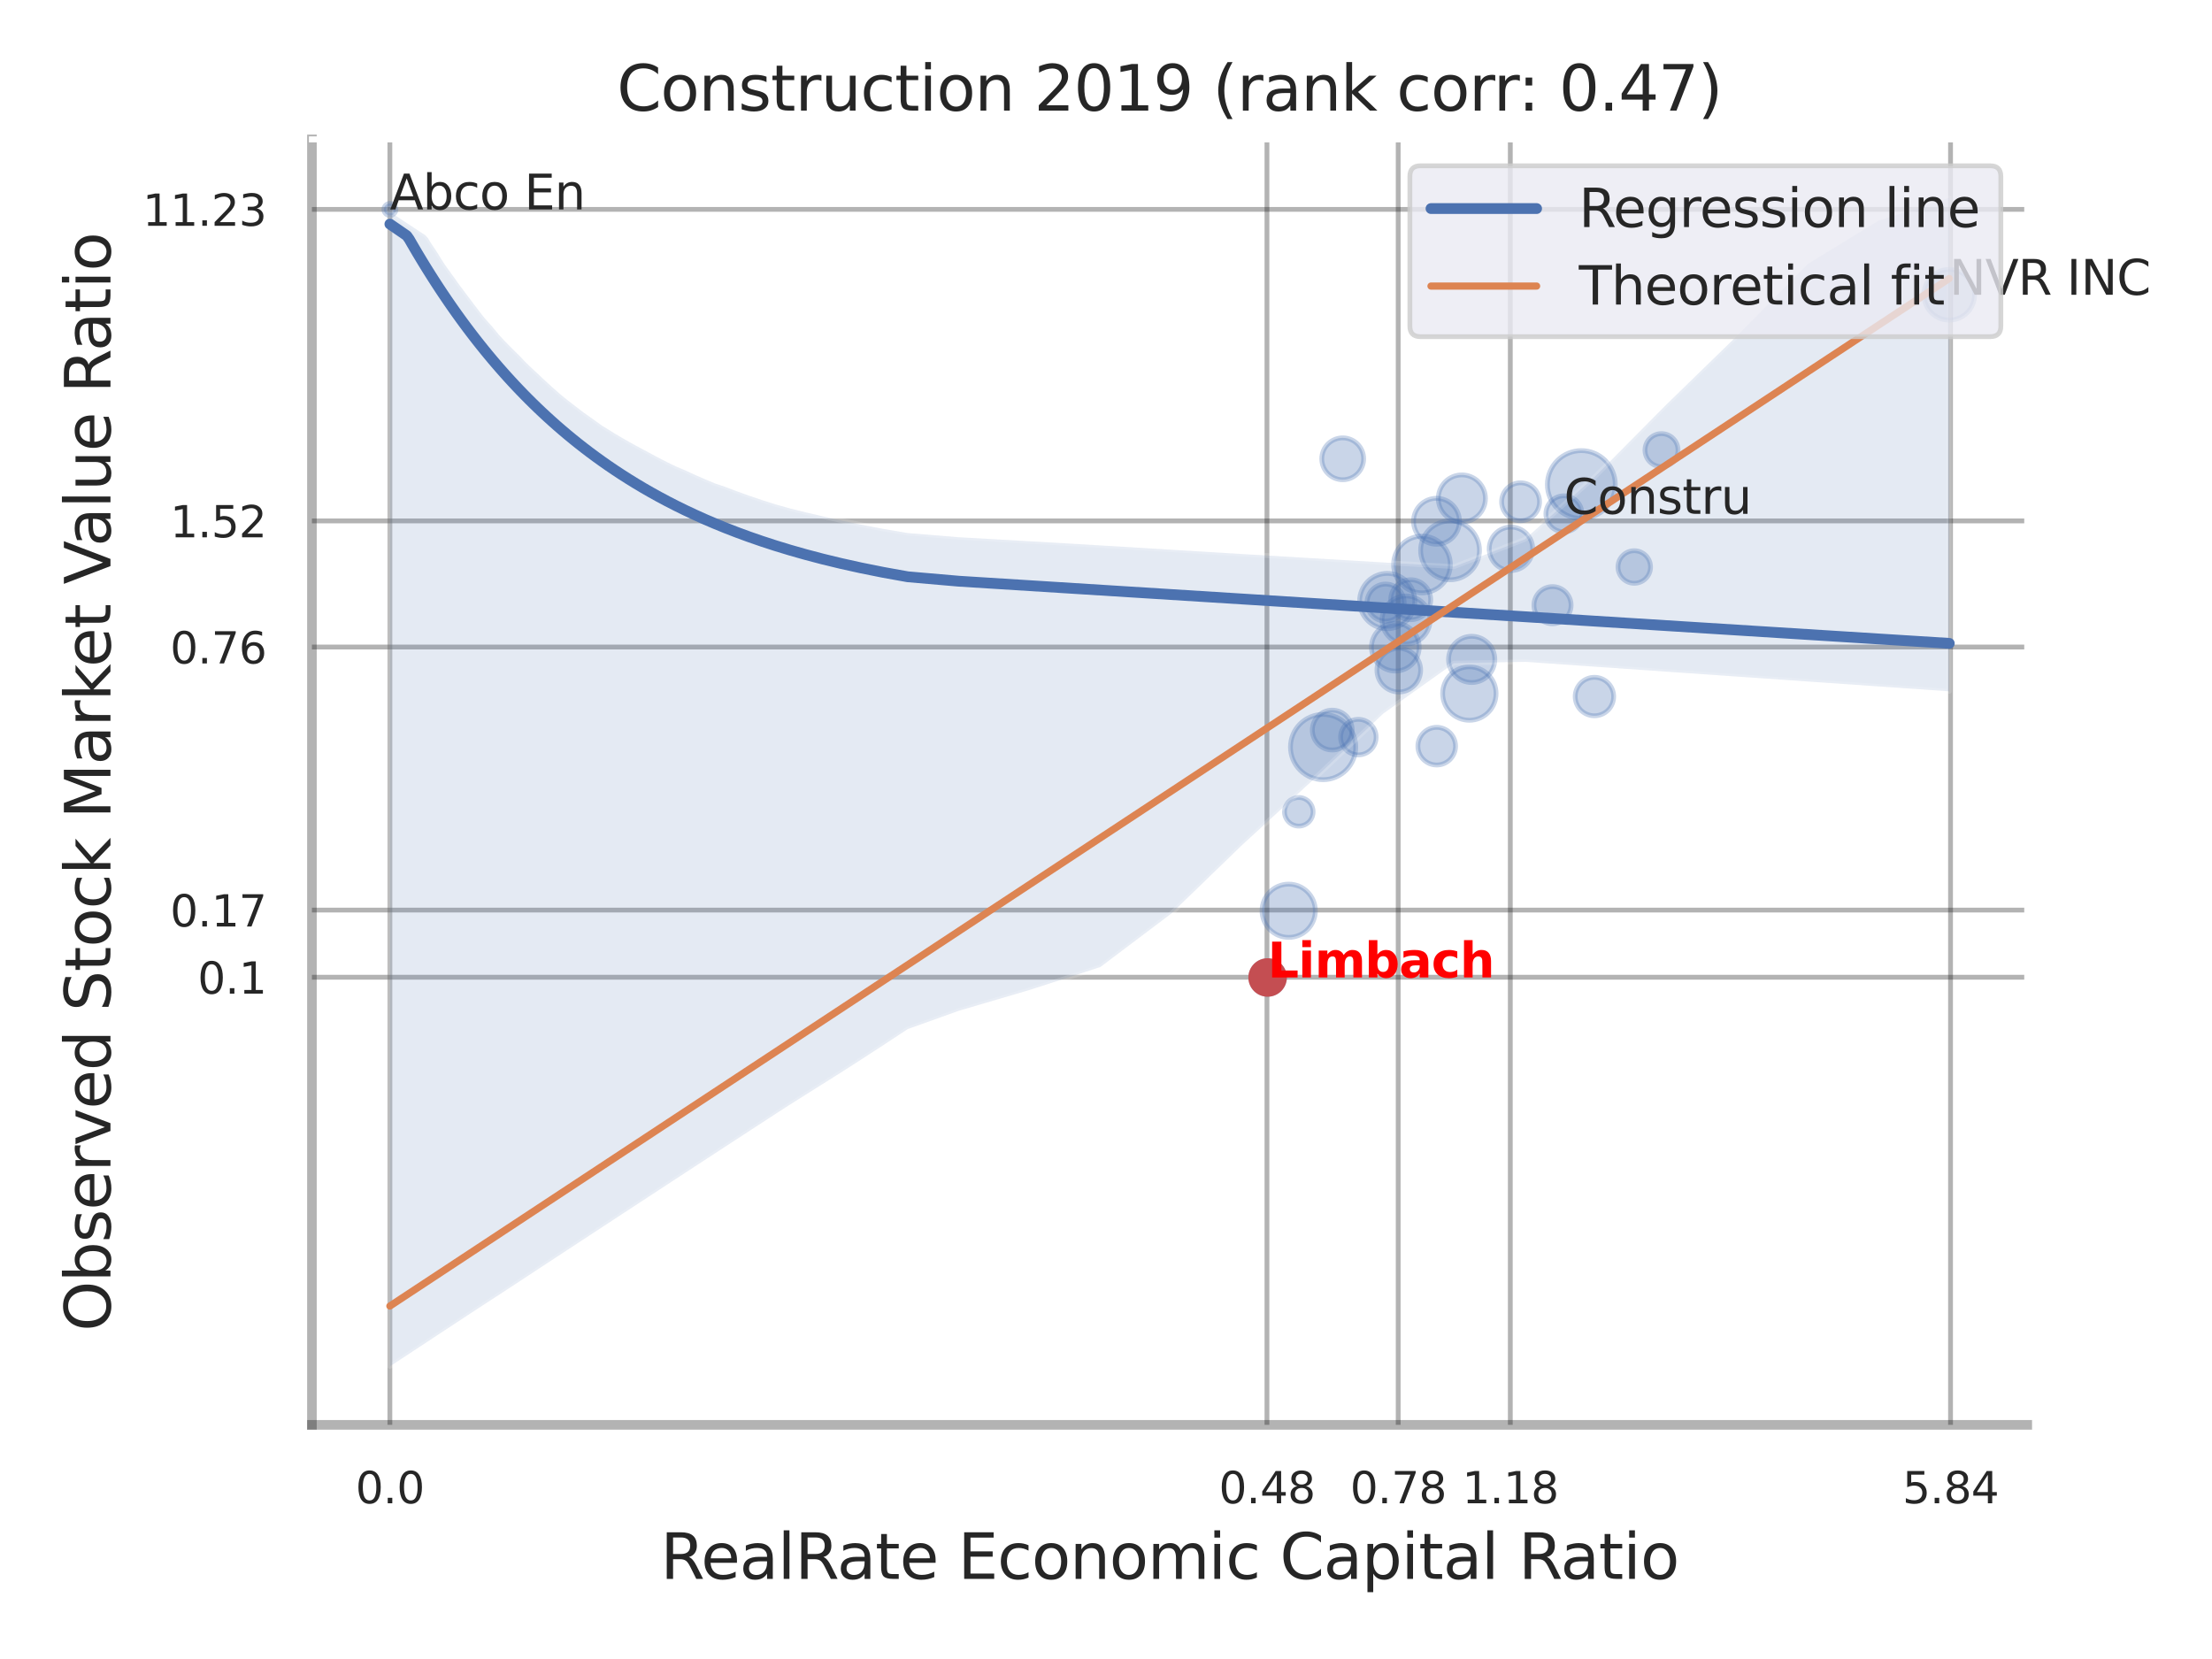 <?xml version="1.0" encoding="utf-8" standalone="no"?>
<!DOCTYPE svg PUBLIC "-//W3C//DTD SVG 1.1//EN"
  "http://www.w3.org/Graphics/SVG/1.1/DTD/svg11.dtd">
<svg xmlns:xlink="http://www.w3.org/1999/xlink" width="460.8pt" height="345.6pt" viewBox="0 0 460.8 345.6" xmlns="http://www.w3.org/2000/svg" version="1.1">
 <defs>
  <style type="text/css">*{stroke-linejoin: round; stroke-linecap: butt}</style>
 </defs>
 <g id="figure_1">
  <g id="patch_1">
   <path d="M 0 345.6 
L 460.8 345.6 
L 460.8 0 
L 0 0 
z
" style="fill: #ffffff"/>
  </g>
  <g id="axes_1">
   <g id="patch_2">
    <path d="M 64.98 296.82 
L 422.313 296.82 
L 422.313 29.04 
L 64.98 29.04 
z
" style="fill: #ffffff"/>
   </g>
   <g id="matplotlib.axis_1">
    <g id="xtick_1">
     <g id="line2d_1">
      <path d="M 81.217 296.82 
L 81.217 29.04 
" clip-path="url(#p495a02636b)" style="fill: none; stroke: #000000; stroke-opacity: 0.3; stroke-linecap: round"/>
     </g>
     <g id="text_1">
      <!-- 0.0 -->
      <g style="fill: #262626" transform="translate(74.06 313.159) scale(0.09 -0.09)">
       <defs>
        <path id="DejaVuSans-30" d="M 2034 4250 
Q 1547 4250 1301 3770 
Q 1056 3291 1056 2328 
Q 1056 1369 1301 889 
Q 1547 409 2034 409 
Q 2525 409 2770 889 
Q 3016 1369 3016 2328 
Q 3016 3291 2770 3770 
Q 2525 4250 2034 4250 
z
M 2034 4750 
Q 2819 4750 3233 4129 
Q 3647 3509 3647 2328 
Q 3647 1150 3233 529 
Q 2819 -91 2034 -91 
Q 1250 -91 836 529 
Q 422 1150 422 2328 
Q 422 3509 836 4129 
Q 1250 4750 2034 4750 
z
" transform="scale(0.016)"/>
        <path id="DejaVuSans-2e" d="M 684 794 
L 1344 794 
L 1344 0 
L 684 0 
L 684 794 
z
" transform="scale(0.016)"/>
       </defs>
       <use xlink:href="#DejaVuSans-30"/>
       <use xlink:href="#DejaVuSans-2e" x="63.623"/>
       <use xlink:href="#DejaVuSans-30" x="95.41"/>
      </g>
     </g>
    </g>
    <g id="xtick_2">
     <g id="line2d_2">
      <path d="M 263.928 296.82 
L 263.928 29.04 
" clip-path="url(#p495a02636b)" style="fill: none; stroke: #000000; stroke-opacity: 0.3; stroke-linecap: round"/>
     </g>
     <g id="text_2">
      <!-- 0.48 -->
      <g style="fill: #262626" transform="translate(253.909 313.159) scale(0.09 -0.09)">
       <defs>
        <path id="DejaVuSans-34" d="M 2419 4116 
L 825 1625 
L 2419 1625 
L 2419 4116 
z
M 2253 4666 
L 3047 4666 
L 3047 1625 
L 3713 1625 
L 3713 1100 
L 3047 1100 
L 3047 0 
L 2419 0 
L 2419 1100 
L 313 1100 
L 313 1709 
L 2253 4666 
z
" transform="scale(0.016)"/>
        <path id="DejaVuSans-38" d="M 2034 2216 
Q 1584 2216 1326 1975 
Q 1069 1734 1069 1313 
Q 1069 891 1326 650 
Q 1584 409 2034 409 
Q 2484 409 2743 651 
Q 3003 894 3003 1313 
Q 3003 1734 2745 1975 
Q 2488 2216 2034 2216 
z
M 1403 2484 
Q 997 2584 770 2862 
Q 544 3141 544 3541 
Q 544 4100 942 4425 
Q 1341 4750 2034 4750 
Q 2731 4750 3128 4425 
Q 3525 4100 3525 3541 
Q 3525 3141 3298 2862 
Q 3072 2584 2669 2484 
Q 3125 2378 3379 2068 
Q 3634 1759 3634 1313 
Q 3634 634 3220 271 
Q 2806 -91 2034 -91 
Q 1263 -91 848 271 
Q 434 634 434 1313 
Q 434 1759 690 2068 
Q 947 2378 1403 2484 
z
M 1172 3481 
Q 1172 3119 1398 2916 
Q 1625 2713 2034 2713 
Q 2441 2713 2670 2916 
Q 2900 3119 2900 3481 
Q 2900 3844 2670 4047 
Q 2441 4250 2034 4250 
Q 1625 4250 1398 4047 
Q 1172 3844 1172 3481 
z
" transform="scale(0.016)"/>
       </defs>
       <use xlink:href="#DejaVuSans-30"/>
       <use xlink:href="#DejaVuSans-2e" x="63.623"/>
       <use xlink:href="#DejaVuSans-34" x="95.41"/>
       <use xlink:href="#DejaVuSans-38" x="159.033"/>
      </g>
     </g>
    </g>
    <g id="xtick_3">
     <g id="line2d_3">
      <path d="M 291.27 296.82 
L 291.27 29.04 
" clip-path="url(#p495a02636b)" style="fill: none; stroke: #000000; stroke-opacity: 0.3; stroke-linecap: round"/>
     </g>
     <g id="text_3">
      <!-- 0.78 -->
      <g style="fill: #262626" transform="translate(281.25 313.159) scale(0.09 -0.09)">
       <defs>
        <path id="DejaVuSans-37" d="M 525 4666 
L 3525 4666 
L 3525 4397 
L 1831 0 
L 1172 0 
L 2766 4134 
L 525 4134 
L 525 4666 
z
" transform="scale(0.016)"/>
       </defs>
       <use xlink:href="#DejaVuSans-30"/>
       <use xlink:href="#DejaVuSans-2e" x="63.623"/>
       <use xlink:href="#DejaVuSans-37" x="95.41"/>
       <use xlink:href="#DejaVuSans-38" x="159.033"/>
      </g>
     </g>
    </g>
    <g id="xtick_4">
     <g id="line2d_4">
      <path d="M 314.624 296.82 
L 314.624 29.04 
" clip-path="url(#p495a02636b)" style="fill: none; stroke: #000000; stroke-opacity: 0.3; stroke-linecap: round"/>
     </g>
     <g id="text_4">
      <!-- 1.18 -->
      <g style="fill: #262626" transform="translate(304.605 313.159) scale(0.09 -0.09)">
       <defs>
        <path id="DejaVuSans-31" d="M 794 531 
L 1825 531 
L 1825 4091 
L 703 3866 
L 703 4441 
L 1819 4666 
L 2450 4666 
L 2450 531 
L 3481 531 
L 3481 0 
L 794 0 
L 794 531 
z
" transform="scale(0.016)"/>
       </defs>
       <use xlink:href="#DejaVuSans-31"/>
       <use xlink:href="#DejaVuSans-2e" x="63.623"/>
       <use xlink:href="#DejaVuSans-31" x="95.41"/>
       <use xlink:href="#DejaVuSans-38" x="159.033"/>
      </g>
     </g>
    </g>
    <g id="xtick_5">
     <g id="line2d_5">
      <path d="M 406.332 296.82 
L 406.332 29.04 
" clip-path="url(#p495a02636b)" style="fill: none; stroke: #000000; stroke-opacity: 0.3; stroke-linecap: round"/>
     </g>
     <g id="text_5">
      <!-- 5.84 -->
      <g style="fill: #262626" transform="translate(396.313 313.159) scale(0.09 -0.09)">
       <defs>
        <path id="DejaVuSans-35" d="M 691 4666 
L 3169 4666 
L 3169 4134 
L 1269 4134 
L 1269 2991 
Q 1406 3038 1543 3061 
Q 1681 3084 1819 3084 
Q 2600 3084 3056 2656 
Q 3513 2228 3513 1497 
Q 3513 744 3044 326 
Q 2575 -91 1722 -91 
Q 1428 -91 1123 -41 
Q 819 9 494 109 
L 494 744 
Q 775 591 1075 516 
Q 1375 441 1709 441 
Q 2250 441 2565 725 
Q 2881 1009 2881 1497 
Q 2881 1984 2565 2268 
Q 2250 2553 1709 2553 
Q 1456 2553 1204 2497 
Q 953 2441 691 2322 
L 691 4666 
z
" transform="scale(0.016)"/>
       </defs>
       <use xlink:href="#DejaVuSans-35"/>
       <use xlink:href="#DejaVuSans-2e" x="63.623"/>
       <use xlink:href="#DejaVuSans-38" x="95.41"/>
       <use xlink:href="#DejaVuSans-34" x="159.033"/>
      </g>
     </g>
    </g>
    <g id="xtick_6"/>
    <g id="xtick_7"/>
    <g id="xtick_8"/>
    <g id="xtick_9"/>
    <g id="text_6">
     <!-- RealRate Economic Capital Ratio -->
     <g style="fill: #262626" transform="translate(137.593 328.908) scale(0.13 -0.13)">
      <defs>
       <path id="DejaVuSans-52" d="M 2841 2188 
Q 3044 2119 3236 1894 
Q 3428 1669 3622 1275 
L 4263 0 
L 3584 0 
L 2988 1197 
Q 2756 1666 2539 1819 
Q 2322 1972 1947 1972 
L 1259 1972 
L 1259 0 
L 628 0 
L 628 4666 
L 2053 4666 
Q 2853 4666 3247 4331 
Q 3641 3997 3641 3322 
Q 3641 2881 3436 2590 
Q 3231 2300 2841 2188 
z
M 1259 4147 
L 1259 2491 
L 2053 2491 
Q 2509 2491 2742 2702 
Q 2975 2913 2975 3322 
Q 2975 3731 2742 3939 
Q 2509 4147 2053 4147 
L 1259 4147 
z
" transform="scale(0.016)"/>
       <path id="DejaVuSans-65" d="M 3597 1894 
L 3597 1613 
L 953 1613 
Q 991 1019 1311 708 
Q 1631 397 2203 397 
Q 2534 397 2845 478 
Q 3156 559 3463 722 
L 3463 178 
Q 3153 47 2828 -22 
Q 2503 -91 2169 -91 
Q 1331 -91 842 396 
Q 353 884 353 1716 
Q 353 2575 817 3079 
Q 1281 3584 2069 3584 
Q 2775 3584 3186 3129 
Q 3597 2675 3597 1894 
z
M 3022 2063 
Q 3016 2534 2758 2815 
Q 2500 3097 2075 3097 
Q 1594 3097 1305 2825 
Q 1016 2553 972 2059 
L 3022 2063 
z
" transform="scale(0.016)"/>
       <path id="DejaVuSans-61" d="M 2194 1759 
Q 1497 1759 1228 1600 
Q 959 1441 959 1056 
Q 959 750 1161 570 
Q 1363 391 1709 391 
Q 2188 391 2477 730 
Q 2766 1069 2766 1631 
L 2766 1759 
L 2194 1759 
z
M 3341 1997 
L 3341 0 
L 2766 0 
L 2766 531 
Q 2569 213 2275 61 
Q 1981 -91 1556 -91 
Q 1019 -91 701 211 
Q 384 513 384 1019 
Q 384 1609 779 1909 
Q 1175 2209 1959 2209 
L 2766 2209 
L 2766 2266 
Q 2766 2663 2505 2880 
Q 2244 3097 1772 3097 
Q 1472 3097 1187 3025 
Q 903 2953 641 2809 
L 641 3341 
Q 956 3463 1253 3523 
Q 1550 3584 1831 3584 
Q 2591 3584 2966 3190 
Q 3341 2797 3341 1997 
z
" transform="scale(0.016)"/>
       <path id="DejaVuSans-6c" d="M 603 4863 
L 1178 4863 
L 1178 0 
L 603 0 
L 603 4863 
z
" transform="scale(0.016)"/>
       <path id="DejaVuSans-74" d="M 1172 4494 
L 1172 3500 
L 2356 3500 
L 2356 3053 
L 1172 3053 
L 1172 1153 
Q 1172 725 1289 603 
Q 1406 481 1766 481 
L 2356 481 
L 2356 0 
L 1766 0 
Q 1100 0 847 248 
Q 594 497 594 1153 
L 594 3053 
L 172 3053 
L 172 3500 
L 594 3500 
L 594 4494 
L 1172 4494 
z
" transform="scale(0.016)"/>
       <path id="DejaVuSans-20" transform="scale(0.016)"/>
       <path id="DejaVuSans-45" d="M 628 4666 
L 3578 4666 
L 3578 4134 
L 1259 4134 
L 1259 2753 
L 3481 2753 
L 3481 2222 
L 1259 2222 
L 1259 531 
L 3634 531 
L 3634 0 
L 628 0 
L 628 4666 
z
" transform="scale(0.016)"/>
       <path id="DejaVuSans-63" d="M 3122 3366 
L 3122 2828 
Q 2878 2963 2633 3030 
Q 2388 3097 2138 3097 
Q 1578 3097 1268 2742 
Q 959 2388 959 1747 
Q 959 1106 1268 751 
Q 1578 397 2138 397 
Q 2388 397 2633 464 
Q 2878 531 3122 666 
L 3122 134 
Q 2881 22 2623 -34 
Q 2366 -91 2075 -91 
Q 1284 -91 818 406 
Q 353 903 353 1747 
Q 353 2603 823 3093 
Q 1294 3584 2113 3584 
Q 2378 3584 2631 3529 
Q 2884 3475 3122 3366 
z
" transform="scale(0.016)"/>
       <path id="DejaVuSans-6f" d="M 1959 3097 
Q 1497 3097 1228 2736 
Q 959 2375 959 1747 
Q 959 1119 1226 758 
Q 1494 397 1959 397 
Q 2419 397 2687 759 
Q 2956 1122 2956 1747 
Q 2956 2369 2687 2733 
Q 2419 3097 1959 3097 
z
M 1959 3584 
Q 2709 3584 3137 3096 
Q 3566 2609 3566 1747 
Q 3566 888 3137 398 
Q 2709 -91 1959 -91 
Q 1206 -91 779 398 
Q 353 888 353 1747 
Q 353 2609 779 3096 
Q 1206 3584 1959 3584 
z
" transform="scale(0.016)"/>
       <path id="DejaVuSans-6e" d="M 3513 2113 
L 3513 0 
L 2938 0 
L 2938 2094 
Q 2938 2591 2744 2837 
Q 2550 3084 2163 3084 
Q 1697 3084 1428 2787 
Q 1159 2491 1159 1978 
L 1159 0 
L 581 0 
L 581 3500 
L 1159 3500 
L 1159 2956 
Q 1366 3272 1645 3428 
Q 1925 3584 2291 3584 
Q 2894 3584 3203 3211 
Q 3513 2838 3513 2113 
z
" transform="scale(0.016)"/>
       <path id="DejaVuSans-6d" d="M 3328 2828 
Q 3544 3216 3844 3400 
Q 4144 3584 4550 3584 
Q 5097 3584 5394 3201 
Q 5691 2819 5691 2113 
L 5691 0 
L 5113 0 
L 5113 2094 
Q 5113 2597 4934 2840 
Q 4756 3084 4391 3084 
Q 3944 3084 3684 2787 
Q 3425 2491 3425 1978 
L 3425 0 
L 2847 0 
L 2847 2094 
Q 2847 2600 2669 2842 
Q 2491 3084 2119 3084 
Q 1678 3084 1418 2786 
Q 1159 2488 1159 1978 
L 1159 0 
L 581 0 
L 581 3500 
L 1159 3500 
L 1159 2956 
Q 1356 3278 1631 3431 
Q 1906 3584 2284 3584 
Q 2666 3584 2933 3390 
Q 3200 3197 3328 2828 
z
" transform="scale(0.016)"/>
       <path id="DejaVuSans-69" d="M 603 3500 
L 1178 3500 
L 1178 0 
L 603 0 
L 603 3500 
z
M 603 4863 
L 1178 4863 
L 1178 4134 
L 603 4134 
L 603 4863 
z
" transform="scale(0.016)"/>
       <path id="DejaVuSans-43" d="M 4122 4306 
L 4122 3641 
Q 3803 3938 3442 4084 
Q 3081 4231 2675 4231 
Q 1875 4231 1450 3742 
Q 1025 3253 1025 2328 
Q 1025 1406 1450 917 
Q 1875 428 2675 428 
Q 3081 428 3442 575 
Q 3803 722 4122 1019 
L 4122 359 
Q 3791 134 3420 21 
Q 3050 -91 2638 -91 
Q 1578 -91 968 557 
Q 359 1206 359 2328 
Q 359 3453 968 4101 
Q 1578 4750 2638 4750 
Q 3056 4750 3426 4639 
Q 3797 4528 4122 4306 
z
" transform="scale(0.016)"/>
       <path id="DejaVuSans-70" d="M 1159 525 
L 1159 -1331 
L 581 -1331 
L 581 3500 
L 1159 3500 
L 1159 2969 
Q 1341 3281 1617 3432 
Q 1894 3584 2278 3584 
Q 2916 3584 3314 3078 
Q 3713 2572 3713 1747 
Q 3713 922 3314 415 
Q 2916 -91 2278 -91 
Q 1894 -91 1617 61 
Q 1341 213 1159 525 
z
M 3116 1747 
Q 3116 2381 2855 2742 
Q 2594 3103 2138 3103 
Q 1681 3103 1420 2742 
Q 1159 2381 1159 1747 
Q 1159 1113 1420 752 
Q 1681 391 2138 391 
Q 2594 391 2855 752 
Q 3116 1113 3116 1747 
z
" transform="scale(0.016)"/>
      </defs>
      <use xlink:href="#DejaVuSans-52"/>
      <use xlink:href="#DejaVuSans-65" x="64.982"/>
      <use xlink:href="#DejaVuSans-61" x="126.506"/>
      <use xlink:href="#DejaVuSans-6c" x="187.785"/>
      <use xlink:href="#DejaVuSans-52" x="215.568"/>
      <use xlink:href="#DejaVuSans-61" x="282.801"/>
      <use xlink:href="#DejaVuSans-74" x="344.08"/>
      <use xlink:href="#DejaVuSans-65" x="383.289"/>
      <use xlink:href="#DejaVuSans-20" x="444.812"/>
      <use xlink:href="#DejaVuSans-45" x="476.6"/>
      <use xlink:href="#DejaVuSans-63" x="539.783"/>
      <use xlink:href="#DejaVuSans-6f" x="594.764"/>
      <use xlink:href="#DejaVuSans-6e" x="655.945"/>
      <use xlink:href="#DejaVuSans-6f" x="719.324"/>
      <use xlink:href="#DejaVuSans-6d" x="780.506"/>
      <use xlink:href="#DejaVuSans-69" x="877.918"/>
      <use xlink:href="#DejaVuSans-63" x="905.701"/>
      <use xlink:href="#DejaVuSans-20" x="960.682"/>
      <use xlink:href="#DejaVuSans-43" x="992.469"/>
      <use xlink:href="#DejaVuSans-61" x="1062.293"/>
      <use xlink:href="#DejaVuSans-70" x="1123.572"/>
      <use xlink:href="#DejaVuSans-69" x="1187.049"/>
      <use xlink:href="#DejaVuSans-74" x="1214.832"/>
      <use xlink:href="#DejaVuSans-61" x="1254.041"/>
      <use xlink:href="#DejaVuSans-6c" x="1315.32"/>
      <use xlink:href="#DejaVuSans-20" x="1343.104"/>
      <use xlink:href="#DejaVuSans-52" x="1374.891"/>
      <use xlink:href="#DejaVuSans-61" x="1442.123"/>
      <use xlink:href="#DejaVuSans-74" x="1503.402"/>
      <use xlink:href="#DejaVuSans-69" x="1542.611"/>
      <use xlink:href="#DejaVuSans-6f" x="1570.395"/>
     </g>
    </g>
   </g>
   <g id="matplotlib.axis_2">
    <g id="ytick_1">
     <g id="line2d_6">
      <path d="M 64.98 203.575 
L 422.313 203.575 
" clip-path="url(#p495a02636b)" style="fill: none; stroke: #000000; stroke-opacity: 0.3; stroke-linecap: round"/>
     </g>
     <g id="text_7">
      <!-- 0.1 -->
      <g style="fill: #262626" transform="translate(41.167 206.994) scale(0.09 -0.09)">
       <use xlink:href="#DejaVuSans-30"/>
       <use xlink:href="#DejaVuSans-2e" x="63.623"/>
       <use xlink:href="#DejaVuSans-31" x="95.41"/>
      </g>
     </g>
    </g>
    <g id="ytick_2">
     <g id="line2d_7">
      <path d="M 64.98 189.588 
L 422.313 189.588 
" clip-path="url(#p495a02636b)" style="fill: none; stroke: #000000; stroke-opacity: 0.3; stroke-linecap: round"/>
     </g>
     <g id="text_8">
      <!-- 0.17 -->
      <g style="fill: #262626" transform="translate(35.441 193.007) scale(0.09 -0.09)">
       <use xlink:href="#DejaVuSans-30"/>
       <use xlink:href="#DejaVuSans-2e" x="63.623"/>
       <use xlink:href="#DejaVuSans-31" x="95.41"/>
       <use xlink:href="#DejaVuSans-37" x="159.033"/>
      </g>
     </g>
    </g>
    <g id="ytick_3">
     <g id="line2d_8">
      <path d="M 64.98 134.788 
L 422.313 134.788 
" clip-path="url(#p495a02636b)" style="fill: none; stroke: #000000; stroke-opacity: 0.3; stroke-linecap: round"/>
     </g>
     <g id="text_9">
      <!-- 0.76 -->
      <g style="fill: #262626" transform="translate(35.441 138.207) scale(0.09 -0.09)">
       <defs>
        <path id="DejaVuSans-36" d="M 2113 2584 
Q 1688 2584 1439 2293 
Q 1191 2003 1191 1497 
Q 1191 994 1439 701 
Q 1688 409 2113 409 
Q 2538 409 2786 701 
Q 3034 994 3034 1497 
Q 3034 2003 2786 2293 
Q 2538 2584 2113 2584 
z
M 3366 4563 
L 3366 3988 
Q 3128 4100 2886 4159 
Q 2644 4219 2406 4219 
Q 1781 4219 1451 3797 
Q 1122 3375 1075 2522 
Q 1259 2794 1537 2939 
Q 1816 3084 2150 3084 
Q 2853 3084 3261 2657 
Q 3669 2231 3669 1497 
Q 3669 778 3244 343 
Q 2819 -91 2113 -91 
Q 1303 -91 875 529 
Q 447 1150 447 2328 
Q 447 3434 972 4092 
Q 1497 4750 2381 4750 
Q 2619 4750 2861 4703 
Q 3103 4656 3366 4563 
z
" transform="scale(0.016)"/>
       </defs>
       <use xlink:href="#DejaVuSans-30"/>
       <use xlink:href="#DejaVuSans-2e" x="63.623"/>
       <use xlink:href="#DejaVuSans-37" x="95.41"/>
       <use xlink:href="#DejaVuSans-36" x="159.033"/>
      </g>
     </g>
    </g>
    <g id="ytick_4">
     <g id="line2d_9">
      <path d="M 64.98 108.514 
L 422.313 108.514 
" clip-path="url(#p495a02636b)" style="fill: none; stroke: #000000; stroke-opacity: 0.3; stroke-linecap: round"/>
     </g>
     <g id="text_10">
      <!-- 1.52 -->
      <g style="fill: #262626" transform="translate(35.441 111.933) scale(0.09 -0.09)">
       <defs>
        <path id="DejaVuSans-32" d="M 1228 531 
L 3431 531 
L 3431 0 
L 469 0 
L 469 531 
Q 828 903 1448 1529 
Q 2069 2156 2228 2338 
Q 2531 2678 2651 2914 
Q 2772 3150 2772 3378 
Q 2772 3750 2511 3984 
Q 2250 4219 1831 4219 
Q 1534 4219 1204 4116 
Q 875 4013 500 3803 
L 500 4441 
Q 881 4594 1212 4672 
Q 1544 4750 1819 4750 
Q 2544 4750 2975 4387 
Q 3406 4025 3406 3419 
Q 3406 3131 3298 2873 
Q 3191 2616 2906 2266 
Q 2828 2175 2409 1742 
Q 1991 1309 1228 531 
z
" transform="scale(0.016)"/>
       </defs>
       <use xlink:href="#DejaVuSans-31"/>
       <use xlink:href="#DejaVuSans-2e" x="63.623"/>
       <use xlink:href="#DejaVuSans-35" x="95.41"/>
       <use xlink:href="#DejaVuSans-32" x="159.033"/>
      </g>
     </g>
    </g>
    <g id="ytick_5">
     <g id="line2d_10">
      <path d="M 64.98 43.617 
L 422.313 43.617 
" clip-path="url(#p495a02636b)" style="fill: none; stroke: #000000; stroke-opacity: 0.3; stroke-linecap: round"/>
     </g>
     <g id="text_11">
      <!-- 11.23 -->
      <g style="fill: #262626" transform="translate(29.715 47.036) scale(0.09 -0.09)">
       <defs>
        <path id="DejaVuSans-33" d="M 2597 2516 
Q 3050 2419 3304 2112 
Q 3559 1806 3559 1356 
Q 3559 666 3084 287 
Q 2609 -91 1734 -91 
Q 1441 -91 1130 -33 
Q 819 25 488 141 
L 488 750 
Q 750 597 1062 519 
Q 1375 441 1716 441 
Q 2309 441 2620 675 
Q 2931 909 2931 1356 
Q 2931 1769 2642 2001 
Q 2353 2234 1838 2234 
L 1294 2234 
L 1294 2753 
L 1863 2753 
Q 2328 2753 2575 2939 
Q 2822 3125 2822 3475 
Q 2822 3834 2567 4026 
Q 2313 4219 1838 4219 
Q 1578 4219 1281 4162 
Q 984 4106 628 3988 
L 628 4550 
Q 988 4650 1302 4700 
Q 1616 4750 1894 4750 
Q 2613 4750 3031 4423 
Q 3450 4097 3450 3541 
Q 3450 3153 3228 2886 
Q 3006 2619 2597 2516 
z
" transform="scale(0.016)"/>
       </defs>
       <use xlink:href="#DejaVuSans-31"/>
       <use xlink:href="#DejaVuSans-31" x="63.623"/>
       <use xlink:href="#DejaVuSans-2e" x="127.246"/>
       <use xlink:href="#DejaVuSans-32" x="159.033"/>
       <use xlink:href="#DejaVuSans-33" x="222.656"/>
      </g>
     </g>
    </g>
    <g id="ytick_6"/>
    <g id="ytick_7"/>
    <g id="ytick_8"/>
    <g id="ytick_9"/>
    <g id="text_12">
     <!-- Observed Stock Market Value Ratio -->
     <g style="fill: #262626" transform="translate(23.011 277.332) rotate(-90) scale(0.13 -0.13)">
      <defs>
       <path id="DejaVuSans-4f" d="M 2522 4238 
Q 1834 4238 1429 3725 
Q 1025 3213 1025 2328 
Q 1025 1447 1429 934 
Q 1834 422 2522 422 
Q 3209 422 3611 934 
Q 4013 1447 4013 2328 
Q 4013 3213 3611 3725 
Q 3209 4238 2522 4238 
z
M 2522 4750 
Q 3503 4750 4090 4092 
Q 4678 3434 4678 2328 
Q 4678 1225 4090 567 
Q 3503 -91 2522 -91 
Q 1538 -91 948 565 
Q 359 1222 359 2328 
Q 359 3434 948 4092 
Q 1538 4750 2522 4750 
z
" transform="scale(0.016)"/>
       <path id="DejaVuSans-62" d="M 3116 1747 
Q 3116 2381 2855 2742 
Q 2594 3103 2138 3103 
Q 1681 3103 1420 2742 
Q 1159 2381 1159 1747 
Q 1159 1113 1420 752 
Q 1681 391 2138 391 
Q 2594 391 2855 752 
Q 3116 1113 3116 1747 
z
M 1159 2969 
Q 1341 3281 1617 3432 
Q 1894 3584 2278 3584 
Q 2916 3584 3314 3078 
Q 3713 2572 3713 1747 
Q 3713 922 3314 415 
Q 2916 -91 2278 -91 
Q 1894 -91 1617 61 
Q 1341 213 1159 525 
L 1159 0 
L 581 0 
L 581 4863 
L 1159 4863 
L 1159 2969 
z
" transform="scale(0.016)"/>
       <path id="DejaVuSans-73" d="M 2834 3397 
L 2834 2853 
Q 2591 2978 2328 3040 
Q 2066 3103 1784 3103 
Q 1356 3103 1142 2972 
Q 928 2841 928 2578 
Q 928 2378 1081 2264 
Q 1234 2150 1697 2047 
L 1894 2003 
Q 2506 1872 2764 1633 
Q 3022 1394 3022 966 
Q 3022 478 2636 193 
Q 2250 -91 1575 -91 
Q 1294 -91 989 -36 
Q 684 19 347 128 
L 347 722 
Q 666 556 975 473 
Q 1284 391 1588 391 
Q 1994 391 2212 530 
Q 2431 669 2431 922 
Q 2431 1156 2273 1281 
Q 2116 1406 1581 1522 
L 1381 1569 
Q 847 1681 609 1914 
Q 372 2147 372 2553 
Q 372 3047 722 3315 
Q 1072 3584 1716 3584 
Q 2034 3584 2315 3537 
Q 2597 3491 2834 3397 
z
" transform="scale(0.016)"/>
       <path id="DejaVuSans-72" d="M 2631 2963 
Q 2534 3019 2420 3045 
Q 2306 3072 2169 3072 
Q 1681 3072 1420 2755 
Q 1159 2438 1159 1844 
L 1159 0 
L 581 0 
L 581 3500 
L 1159 3500 
L 1159 2956 
Q 1341 3275 1631 3429 
Q 1922 3584 2338 3584 
Q 2397 3584 2469 3576 
Q 2541 3569 2628 3553 
L 2631 2963 
z
" transform="scale(0.016)"/>
       <path id="DejaVuSans-76" d="M 191 3500 
L 800 3500 
L 1894 563 
L 2988 3500 
L 3597 3500 
L 2284 0 
L 1503 0 
L 191 3500 
z
" transform="scale(0.016)"/>
       <path id="DejaVuSans-64" d="M 2906 2969 
L 2906 4863 
L 3481 4863 
L 3481 0 
L 2906 0 
L 2906 525 
Q 2725 213 2448 61 
Q 2172 -91 1784 -91 
Q 1150 -91 751 415 
Q 353 922 353 1747 
Q 353 2572 751 3078 
Q 1150 3584 1784 3584 
Q 2172 3584 2448 3432 
Q 2725 3281 2906 2969 
z
M 947 1747 
Q 947 1113 1208 752 
Q 1469 391 1925 391 
Q 2381 391 2643 752 
Q 2906 1113 2906 1747 
Q 2906 2381 2643 2742 
Q 2381 3103 1925 3103 
Q 1469 3103 1208 2742 
Q 947 2381 947 1747 
z
" transform="scale(0.016)"/>
       <path id="DejaVuSans-53" d="M 3425 4513 
L 3425 3897 
Q 3066 4069 2747 4153 
Q 2428 4238 2131 4238 
Q 1616 4238 1336 4038 
Q 1056 3838 1056 3469 
Q 1056 3159 1242 3001 
Q 1428 2844 1947 2747 
L 2328 2669 
Q 3034 2534 3370 2195 
Q 3706 1856 3706 1288 
Q 3706 609 3251 259 
Q 2797 -91 1919 -91 
Q 1588 -91 1214 -16 
Q 841 59 441 206 
L 441 856 
Q 825 641 1194 531 
Q 1563 422 1919 422 
Q 2459 422 2753 634 
Q 3047 847 3047 1241 
Q 3047 1584 2836 1778 
Q 2625 1972 2144 2069 
L 1759 2144 
Q 1053 2284 737 2584 
Q 422 2884 422 3419 
Q 422 4038 858 4394 
Q 1294 4750 2059 4750 
Q 2388 4750 2728 4690 
Q 3069 4631 3425 4513 
z
" transform="scale(0.016)"/>
       <path id="DejaVuSans-6b" d="M 581 4863 
L 1159 4863 
L 1159 1991 
L 2875 3500 
L 3609 3500 
L 1753 1863 
L 3688 0 
L 2938 0 
L 1159 1709 
L 1159 0 
L 581 0 
L 581 4863 
z
" transform="scale(0.016)"/>
       <path id="DejaVuSans-4d" d="M 628 4666 
L 1569 4666 
L 2759 1491 
L 3956 4666 
L 4897 4666 
L 4897 0 
L 4281 0 
L 4281 4097 
L 3078 897 
L 2444 897 
L 1241 4097 
L 1241 0 
L 628 0 
L 628 4666 
z
" transform="scale(0.016)"/>
       <path id="DejaVuSans-56" d="M 1831 0 
L 50 4666 
L 709 4666 
L 2188 738 
L 3669 4666 
L 4325 4666 
L 2547 0 
L 1831 0 
z
" transform="scale(0.016)"/>
       <path id="DejaVuSans-75" d="M 544 1381 
L 544 3500 
L 1119 3500 
L 1119 1403 
Q 1119 906 1312 657 
Q 1506 409 1894 409 
Q 2359 409 2629 706 
Q 2900 1003 2900 1516 
L 2900 3500 
L 3475 3500 
L 3475 0 
L 2900 0 
L 2900 538 
Q 2691 219 2414 64 
Q 2138 -91 1772 -91 
Q 1169 -91 856 284 
Q 544 659 544 1381 
z
M 1991 3584 
L 1991 3584 
z
" transform="scale(0.016)"/>
      </defs>
      <use xlink:href="#DejaVuSans-4f"/>
      <use xlink:href="#DejaVuSans-62" x="78.711"/>
      <use xlink:href="#DejaVuSans-73" x="142.188"/>
      <use xlink:href="#DejaVuSans-65" x="194.287"/>
      <use xlink:href="#DejaVuSans-72" x="255.811"/>
      <use xlink:href="#DejaVuSans-76" x="296.924"/>
      <use xlink:href="#DejaVuSans-65" x="356.104"/>
      <use xlink:href="#DejaVuSans-64" x="417.627"/>
      <use xlink:href="#DejaVuSans-20" x="481.104"/>
      <use xlink:href="#DejaVuSans-53" x="512.891"/>
      <use xlink:href="#DejaVuSans-74" x="576.367"/>
      <use xlink:href="#DejaVuSans-6f" x="615.576"/>
      <use xlink:href="#DejaVuSans-63" x="676.758"/>
      <use xlink:href="#DejaVuSans-6b" x="731.738"/>
      <use xlink:href="#DejaVuSans-20" x="789.648"/>
      <use xlink:href="#DejaVuSans-4d" x="821.436"/>
      <use xlink:href="#DejaVuSans-61" x="907.715"/>
      <use xlink:href="#DejaVuSans-72" x="968.994"/>
      <use xlink:href="#DejaVuSans-6b" x="1010.107"/>
      <use xlink:href="#DejaVuSans-65" x="1064.393"/>
      <use xlink:href="#DejaVuSans-74" x="1125.916"/>
      <use xlink:href="#DejaVuSans-20" x="1165.125"/>
      <use xlink:href="#DejaVuSans-56" x="1196.912"/>
      <use xlink:href="#DejaVuSans-61" x="1257.57"/>
      <use xlink:href="#DejaVuSans-6c" x="1318.85"/>
      <use xlink:href="#DejaVuSans-75" x="1346.633"/>
      <use xlink:href="#DejaVuSans-65" x="1410.012"/>
      <use xlink:href="#DejaVuSans-20" x="1471.535"/>
      <use xlink:href="#DejaVuSans-52" x="1503.322"/>
      <use xlink:href="#DejaVuSans-61" x="1570.555"/>
      <use xlink:href="#DejaVuSans-74" x="1631.834"/>
      <use xlink:href="#DejaVuSans-69" x="1671.043"/>
      <use xlink:href="#DejaVuSans-6f" x="1698.826"/>
     </g>
    </g>
   </g>
   <g id="PathCollection_1">
    <path d="M 296.223 123.507 
C 297.791 123.507 299.295 122.884 300.403 121.775 
C 301.512 120.667 302.135 119.163 302.135 117.594 
C 302.135 116.026 301.512 114.522 300.403 113.414 
C 299.295 112.305 297.791 111.682 296.223 111.682 
C 294.655 111.682 293.151 112.305 292.042 113.414 
C 290.933 114.522 290.31 116.026 290.31 117.594 
C 290.31 119.163 290.933 120.667 292.042 121.775 
C 293.151 122.884 294.655 123.507 296.223 123.507 
z
" clip-path="url(#p495a02636b)" style="fill: #4c72b0; fill-opacity: 0.3; stroke: #4c72b0; stroke-opacity: 0.3"/>
    <path d="M 292.911 134.165 
C 294.239 134.165 295.513 133.637 296.452 132.699 
C 297.39 131.76 297.918 130.486 297.918 129.158 
C 297.918 127.831 297.39 126.557 296.452 125.618 
C 295.513 124.679 294.239 124.152 292.911 124.152 
C 291.584 124.152 290.31 124.679 289.371 125.618 
C 288.432 126.557 287.905 127.831 287.905 129.158 
C 287.905 130.486 288.432 131.76 289.371 132.699 
C 290.31 133.637 291.584 134.165 292.911 134.165 
z
" clip-path="url(#p495a02636b)" style="fill: #4c72b0; fill-opacity: 0.3; stroke: #4c72b0; stroke-opacity: 0.3"/>
    <path d="M 268.458 195.274 
C 269.93 195.274 271.341 194.689 272.382 193.648 
C 273.423 192.608 274.008 191.196 274.008 189.724 
C 274.008 188.252 273.423 186.841 272.382 185.8 
C 271.341 184.759 269.93 184.174 268.458 184.174 
C 266.986 184.174 265.574 184.759 264.533 185.8 
C 263.493 186.841 262.908 188.252 262.908 189.724 
C 262.908 191.196 263.493 192.608 264.533 193.648 
C 265.574 194.689 266.986 195.274 268.458 195.274 
z
" clip-path="url(#p495a02636b)" style="fill: #4c72b0; fill-opacity: 0.3; stroke: #4c72b0; stroke-opacity: 0.3"/>
    <path d="M 340.447 121.509 
C 341.347 121.509 342.21 121.152 342.846 120.516 
C 343.483 119.879 343.84 119.016 343.84 118.116 
C 343.84 117.216 343.483 116.353 342.846 115.717 
C 342.21 115.081 341.347 114.723 340.447 114.723 
C 339.547 114.723 338.684 115.081 338.048 115.717 
C 337.411 116.353 337.054 117.216 337.054 118.116 
C 337.054 119.016 337.411 119.879 338.048 120.516 
C 338.684 121.152 339.547 121.509 340.447 121.509 
z
" clip-path="url(#p495a02636b)" style="fill: #4c72b0; fill-opacity: 0.3; stroke: #4c72b0; stroke-opacity: 0.3"/>
    <path d="M 346.123 97.213 
C 347.035 97.213 347.911 96.851 348.556 96.205 
C 349.201 95.56 349.564 94.684 349.564 93.772 
C 349.564 92.859 349.201 91.984 348.556 91.339 
C 347.911 90.693 347.035 90.331 346.123 90.331 
C 345.21 90.331 344.335 90.693 343.689 91.339 
C 343.044 91.984 342.681 92.859 342.681 93.772 
C 342.681 94.684 343.044 95.56 343.689 96.205 
C 344.335 96.851 345.21 97.213 346.123 97.213 
z
" clip-path="url(#p495a02636b)" style="fill: #4c72b0; fill-opacity: 0.3; stroke: #4c72b0; stroke-opacity: 0.3"/>
    <path d="M 302.073 120.778 
C 303.698 120.778 305.258 120.132 306.407 118.982 
C 307.557 117.833 308.203 116.273 308.203 114.648 
C 308.203 113.022 307.557 111.463 306.407 110.313 
C 305.258 109.163 303.698 108.518 302.073 108.518 
C 300.447 108.518 298.887 109.163 297.738 110.313 
C 296.588 111.463 295.942 113.022 295.942 114.648 
C 295.942 116.273 296.588 117.833 297.738 118.982 
C 298.887 120.132 300.447 120.778 302.073 120.778 
z
" clip-path="url(#p495a02636b)" style="fill: #4c72b0; fill-opacity: 0.3; stroke: #4c72b0; stroke-opacity: 0.3"/>
    <path d="M 291.394 144.156 
C 292.601 144.156 293.76 143.676 294.613 142.822 
C 295.467 141.968 295.947 140.81 295.947 139.603 
C 295.947 138.395 295.467 137.237 294.613 136.383 
C 293.76 135.529 292.601 135.05 291.394 135.05 
C 290.187 135.05 289.028 135.529 288.175 136.383 
C 287.321 137.237 286.841 138.395 286.841 139.603 
C 286.841 140.81 287.321 141.968 288.175 142.822 
C 289.028 143.676 290.187 144.156 291.394 144.156 
z
" clip-path="url(#p495a02636b)" style="fill: #4c72b0; fill-opacity: 0.3; stroke: #4c72b0; stroke-opacity: 0.3"/>
    <path d="M 306.578 142.181 
C 307.856 142.181 309.081 141.674 309.985 140.77 
C 310.888 139.867 311.396 138.641 311.396 137.364 
C 311.396 136.086 310.888 134.861 309.985 133.957 
C 309.081 133.054 307.856 132.546 306.578 132.546 
C 305.301 132.546 304.075 133.054 303.172 133.957 
C 302.268 134.861 301.761 136.086 301.761 137.364 
C 301.761 138.641 302.268 139.867 303.172 140.77 
C 304.075 141.674 305.301 142.181 306.578 142.181 
z
" clip-path="url(#p495a02636b)" style="fill: #4c72b0; fill-opacity: 0.3; stroke: #4c72b0; stroke-opacity: 0.3"/>
    <path d="M 293.884 129.094 
C 294.988 129.094 296.047 128.656 296.827 127.875 
C 297.607 127.095 298.046 126.036 298.046 124.933 
C 298.046 123.829 297.607 122.771 296.827 121.99 
C 296.047 121.21 294.988 120.771 293.884 120.771 
C 292.781 120.771 291.722 121.21 290.942 121.99 
C 290.161 122.771 289.723 123.829 289.723 124.933 
C 289.723 126.036 290.161 127.095 290.942 127.875 
C 291.722 128.656 292.781 129.094 293.884 129.094 
z
" clip-path="url(#p495a02636b)" style="fill: #4c72b0; fill-opacity: 0.3; stroke: #4c72b0; stroke-opacity: 0.3"/>
    <path d="M 277.535 156.239 
C 278.635 156.239 279.691 155.802 280.47 155.023 
C 281.248 154.245 281.686 153.189 281.686 152.088 
C 281.686 150.987 281.248 149.931 280.47 149.153 
C 279.691 148.374 278.635 147.937 277.535 147.937 
C 276.434 147.937 275.378 148.374 274.599 149.153 
C 273.821 149.931 273.384 150.987 273.384 152.088 
C 273.384 153.189 273.821 154.245 274.599 155.023 
C 275.378 155.802 276.434 156.239 277.535 156.239 
z
" clip-path="url(#p495a02636b)" style="fill: #4c72b0; fill-opacity: 0.3; stroke: #4c72b0; stroke-opacity: 0.3"/>
    <path d="M 329.42 108.012 
C 331.295 108.012 333.094 107.267 334.42 105.941 
C 335.746 104.615 336.491 102.817 336.491 100.941 
C 336.491 99.066 335.746 97.267 334.42 95.941 
C 333.094 94.615 331.295 93.87 329.42 93.87 
C 327.545 93.87 325.746 94.615 324.42 95.941 
C 323.094 97.267 322.349 99.066 322.349 100.941 
C 322.349 102.817 323.094 104.615 324.42 105.941 
C 325.746 107.267 327.545 108.012 329.42 108.012 
z
" clip-path="url(#p495a02636b)" style="fill: #4c72b0; fill-opacity: 0.3; stroke: #4c72b0; stroke-opacity: 0.3"/>
    <path d="M 406.07 66.685 
C 407.47 66.685 408.812 66.129 409.802 65.139 
C 410.791 64.149 411.347 62.807 411.347 61.408 
C 411.347 60.008 410.791 58.666 409.802 57.676 
C 408.812 56.686 407.47 56.13 406.07 56.13 
C 404.671 56.13 403.328 56.686 402.339 57.676 
C 401.349 58.666 400.793 60.008 400.793 61.408 
C 400.793 62.807 401.349 64.149 402.339 65.139 
C 403.328 66.129 404.671 66.685 406.07 66.685 
z
" clip-path="url(#p495a02636b)" style="fill: #4c72b0; fill-opacity: 0.3; stroke: #4c72b0; stroke-opacity: 0.3"/>
    <path d="M 299.251 113.376 
C 300.52 113.376 301.738 112.872 302.636 111.974 
C 303.534 111.076 304.038 109.858 304.038 108.589 
C 304.038 107.319 303.534 106.101 302.636 105.203 
C 301.738 104.305 300.52 103.801 299.251 103.801 
C 297.981 103.801 296.763 104.305 295.865 105.203 
C 294.967 106.101 294.463 107.319 294.463 108.589 
C 294.463 109.858 294.967 111.076 295.865 111.974 
C 296.763 112.872 297.981 113.376 299.251 113.376 
z
" clip-path="url(#p495a02636b)" style="fill: #4c72b0; fill-opacity: 0.3; stroke: #4c72b0; stroke-opacity: 0.3"/>
    <path d="M 316.764 108.473 
C 317.812 108.473 318.817 108.057 319.558 107.316 
C 320.298 106.575 320.715 105.57 320.715 104.522 
C 320.715 103.475 320.298 102.47 319.558 101.729 
C 318.817 100.988 317.812 100.572 316.764 100.572 
C 315.716 100.572 314.712 100.988 313.971 101.729 
C 313.23 102.47 312.814 103.475 312.814 104.522 
C 312.814 105.57 313.23 106.575 313.971 107.316 
C 314.712 108.057 315.716 108.473 316.764 108.473 
z
" clip-path="url(#p495a02636b)" style="fill: #4c72b0; fill-opacity: 0.3; stroke: #4c72b0; stroke-opacity: 0.3"/>
    <path d="M 275.628 162.419 
C 277.431 162.419 279.161 161.702 280.436 160.427 
C 281.711 159.152 282.428 157.422 282.428 155.619 
C 282.428 153.816 281.711 152.086 280.436 150.811 
C 279.161 149.536 277.431 148.819 275.628 148.819 
C 273.825 148.819 272.095 149.536 270.82 150.811 
C 269.545 152.086 268.828 153.816 268.828 155.619 
C 268.828 157.422 269.545 159.152 270.82 160.427 
C 272.095 161.702 273.825 162.419 275.628 162.419 
z
" clip-path="url(#p495a02636b)" style="fill: #4c72b0; fill-opacity: 0.3; stroke: #4c72b0; stroke-opacity: 0.3"/>
    <path d="M 270.562 172.09 
C 271.352 172.09 272.109 171.776 272.668 171.217 
C 273.226 170.659 273.54 169.901 273.54 169.111 
C 273.54 168.322 273.226 167.564 272.668 167.006 
C 272.109 166.447 271.352 166.133 270.562 166.133 
C 269.772 166.133 269.015 166.447 268.456 167.006 
C 267.898 167.564 267.584 168.322 267.584 169.111 
C 267.584 169.901 267.898 170.659 268.456 171.217 
C 269.015 171.776 269.772 172.09 270.562 172.09 
z
" clip-path="url(#p495a02636b)" style="fill: #4c72b0; fill-opacity: 0.3; stroke: #4c72b0; stroke-opacity: 0.3"/>
    <path d="M 81.222 44.88 
C 81.553 44.88 81.87 44.748 82.104 44.515 
C 82.338 44.281 82.469 43.964 82.469 43.633 
C 82.469 43.302 82.338 42.985 82.104 42.752 
C 81.87 42.518 81.553 42.386 81.222 42.386 
C 80.892 42.386 80.575 42.518 80.341 42.752 
C 80.107 42.985 79.976 43.302 79.976 43.633 
C 79.976 43.964 80.107 44.281 80.341 44.515 
C 80.575 44.748 80.892 44.88 81.222 44.88 
z
" clip-path="url(#p495a02636b)" style="fill: #4c72b0; fill-opacity: 0.3; stroke: #4c72b0; stroke-opacity: 0.3"/>
    <path d="M 288.983 130.962 
C 290.51 130.962 291.974 130.356 293.054 129.276 
C 294.133 128.197 294.74 126.732 294.74 125.206 
C 294.74 123.679 294.133 122.215 293.054 121.135 
C 291.974 120.056 290.51 119.449 288.983 119.449 
C 287.457 119.449 285.992 120.056 284.913 121.135 
C 283.834 122.215 283.227 123.679 283.227 125.206 
C 283.227 126.732 283.834 128.197 284.913 129.276 
C 285.992 130.356 287.457 130.962 288.983 130.962 
z
" clip-path="url(#p495a02636b)" style="fill: #4c72b0; fill-opacity: 0.3; stroke: #4c72b0; stroke-opacity: 0.3"/>
    <path d="M 290.672 139.793 
C 291.991 139.793 293.256 139.269 294.188 138.337 
C 295.121 137.404 295.645 136.139 295.645 134.82 
C 295.645 133.502 295.121 132.237 294.188 131.304 
C 293.256 130.371 291.991 129.847 290.672 129.847 
C 289.353 129.847 288.088 130.371 287.155 131.304 
C 286.223 132.237 285.699 133.502 285.699 134.82 
C 285.699 136.139 286.223 137.404 287.155 138.337 
C 288.088 139.269 289.353 139.793 290.672 139.793 
z
" clip-path="url(#p495a02636b)" style="fill: #4c72b0; fill-opacity: 0.3; stroke: #4c72b0; stroke-opacity: 0.3"/>
    <path d="M 288.651 129.408 
C 289.678 129.408 290.662 129 291.388 128.274 
C 292.114 127.549 292.521 126.564 292.521 125.538 
C 292.521 124.512 292.114 123.527 291.388 122.801 
C 290.662 122.076 289.678 121.668 288.651 121.668 
C 287.625 121.668 286.64 122.076 285.915 122.801 
C 285.189 123.527 284.781 124.512 284.781 125.538 
C 284.781 126.564 285.189 127.549 285.915 128.274 
C 286.64 129 287.625 129.408 288.651 129.408 
z
" clip-path="url(#p495a02636b)" style="fill: #4c72b0; fill-opacity: 0.3; stroke: #4c72b0; stroke-opacity: 0.3"/>
    <path d="M 323.417 129.94 
C 324.444 129.94 325.428 129.532 326.154 128.807 
C 326.879 128.081 327.287 127.097 327.287 126.07 
C 327.287 125.044 326.879 124.06 326.154 123.334 
C 325.428 122.608 324.444 122.201 323.417 122.201 
C 322.391 122.201 321.407 122.608 320.681 123.334 
C 319.955 124.06 319.548 125.044 319.548 126.07 
C 319.548 127.097 319.955 128.081 320.681 128.807 
C 321.407 129.532 322.391 129.94 323.417 129.94 
z
" clip-path="url(#p495a02636b)" style="fill: #4c72b0; fill-opacity: 0.3; stroke: #4c72b0; stroke-opacity: 0.3"/>
    <path d="M 282.973 157.253 
C 283.955 157.253 284.896 156.863 285.59 156.169 
C 286.285 155.475 286.675 154.533 286.675 153.552 
C 286.675 152.57 286.285 151.629 285.59 150.934 
C 284.896 150.24 283.955 149.85 282.973 149.85 
C 281.992 149.85 281.05 150.24 280.356 150.934 
C 279.662 151.629 279.272 152.57 279.272 153.552 
C 279.272 154.533 279.662 155.475 280.356 156.169 
C 281.05 156.863 281.992 157.253 282.973 157.253 
z
" clip-path="url(#p495a02636b)" style="fill: #4c72b0; fill-opacity: 0.3; stroke: #4c72b0; stroke-opacity: 0.3"/>
    <path d="M 332.151 149.112 
C 333.214 149.112 334.233 148.69 334.985 147.938 
C 335.736 147.187 336.159 146.167 336.159 145.104 
C 336.159 144.041 335.736 143.022 334.985 142.27 
C 334.233 141.518 333.214 141.096 332.151 141.096 
C 331.088 141.096 330.068 141.518 329.316 142.27 
C 328.565 143.022 328.143 144.041 328.143 145.104 
C 328.143 146.167 328.565 147.187 329.316 147.938 
C 330.068 148.69 331.088 149.112 332.151 149.112 
z
" clip-path="url(#p495a02636b)" style="fill: #4c72b0; fill-opacity: 0.3; stroke: #4c72b0; stroke-opacity: 0.3"/>
    <path d="M 306.095 150.043 
C 307.571 150.043 308.987 149.456 310.031 148.412 
C 311.074 147.369 311.661 145.953 311.661 144.477 
C 311.661 143 311.074 141.584 310.031 140.541 
C 308.987 139.497 307.571 138.91 306.095 138.91 
C 304.618 138.91 303.203 139.497 302.159 140.541 
C 301.115 141.584 300.528 143 300.528 144.477 
C 300.528 145.953 301.115 147.369 302.159 148.412 
C 303.203 149.456 304.618 150.043 306.095 150.043 
z
" clip-path="url(#p495a02636b)" style="fill: #4c72b0; fill-opacity: 0.3; stroke: #4c72b0; stroke-opacity: 0.3"/>
    <path d="M 299.295 159.363 
C 300.336 159.363 301.334 158.95 302.069 158.214 
C 302.805 157.478 303.218 156.48 303.218 155.44 
C 303.218 154.399 302.805 153.401 302.069 152.665 
C 301.334 151.93 300.336 151.516 299.295 151.516 
C 298.255 151.516 297.257 151.93 296.521 152.665 
C 295.785 153.401 295.372 154.399 295.372 155.44 
C 295.372 156.48 295.785 157.478 296.521 158.214 
C 297.257 158.95 298.255 159.363 299.295 159.363 
z
" clip-path="url(#p495a02636b)" style="fill: #4c72b0; fill-opacity: 0.3; stroke: #4c72b0; stroke-opacity: 0.3"/>
    <path d="M 314.757 118.856 
C 315.958 118.856 317.11 118.379 317.96 117.529 
C 318.809 116.68 319.286 115.528 319.286 114.326 
C 319.286 113.125 318.809 111.973 317.96 111.124 
C 317.11 110.274 315.958 109.797 314.757 109.797 
C 313.556 109.797 312.403 110.274 311.554 111.124 
C 310.705 111.973 310.227 113.125 310.227 114.326 
C 310.227 115.528 310.705 116.68 311.554 117.529 
C 312.403 118.379 313.556 118.856 314.757 118.856 
z
" clip-path="url(#p495a02636b)" style="fill: #4c72b0; fill-opacity: 0.3; stroke: #4c72b0; stroke-opacity: 0.3"/>
    <path d="M 279.711 99.936 
C 280.868 99.936 281.977 99.477 282.795 98.659 
C 283.612 97.841 284.072 96.732 284.072 95.575 
C 284.072 94.419 283.612 93.31 282.795 92.492 
C 281.977 91.674 280.868 91.215 279.711 91.215 
C 278.555 91.215 277.445 91.674 276.628 92.492 
C 275.81 93.31 275.35 94.419 275.35 95.575 
C 275.35 96.732 275.81 97.841 276.628 98.659 
C 277.445 99.477 278.555 99.936 279.711 99.936 
z
" clip-path="url(#p495a02636b)" style="fill: #4c72b0; fill-opacity: 0.3; stroke: #4c72b0; stroke-opacity: 0.3"/>
    <path d="M 264.067 207.138 
C 264.998 207.138 265.891 206.768 266.55 206.109 
C 267.208 205.451 267.578 204.557 267.578 203.626 
C 267.578 202.695 267.208 201.801 266.55 201.143 
C 265.891 200.484 264.998 200.114 264.067 200.114 
C 263.135 200.114 262.242 200.484 261.583 201.143 
C 260.925 201.801 260.555 202.695 260.555 203.626 
C 260.555 204.557 260.925 205.451 261.583 206.109 
C 262.242 206.768 263.135 207.138 264.067 207.138 
z
" clip-path="url(#p495a02636b)" style="fill: #4c72b0; fill-opacity: 0.3; stroke: #4c72b0; stroke-opacity: 0.3"/>
    <path d="M 304.533 108.751 
C 305.835 108.751 307.084 108.233 308.005 107.313 
C 308.926 106.392 309.443 105.143 309.443 103.841 
C 309.443 102.539 308.926 101.29 308.005 100.369 
C 307.084 99.448 305.835 98.931 304.533 98.931 
C 303.231 98.931 301.982 99.448 301.062 100.369 
C 300.141 101.29 299.624 102.539 299.624 103.841 
C 299.624 105.143 300.141 106.392 301.062 107.313 
C 301.982 108.233 303.231 108.751 304.533 108.751 
z
" clip-path="url(#p495a02636b)" style="fill: #4c72b0; fill-opacity: 0.3; stroke: #4c72b0; stroke-opacity: 0.3"/>
    <path d="M 325.799 110.805 
C 326.796 110.805 327.752 110.409 328.457 109.705 
C 329.161 109 329.557 108.044 329.557 107.047 
C 329.557 106.051 329.161 105.095 328.457 104.39 
C 327.752 103.685 326.796 103.289 325.799 103.289 
C 324.803 103.289 323.847 103.685 323.142 104.39 
C 322.437 105.095 322.041 106.051 322.041 107.047 
C 322.041 108.044 322.437 109 323.142 109.705 
C 323.847 110.409 324.803 110.805 325.799 110.805 
z
" clip-path="url(#p495a02636b)" style="fill: #4c72b0; fill-opacity: 0.3; stroke: #4c72b0; stroke-opacity: 0.3"/>
   </g>
   <g id="PolyCollection_1">
    <defs>
     <path id="md9dc795701" d="M 81.222 -301.479 
L 81.222 -60.952 
L 81.708 -61.271 
L 82.199 -61.595 
L 82.696 -61.921 
L 83.198 -62.252 
L 83.706 -62.586 
L 84.22 -62.924 
L 84.739 -63.266 
L 85.265 -63.612 
L 85.797 -63.962 
L 86.336 -64.316 
L 86.881 -64.675 
L 87.433 -65.038 
L 87.992 -65.405 
L 88.558 -65.778 
L 89.131 -66.155 
L 89.712 -66.537 
L 90.3 -66.924 
L 90.897 -67.316 
L 91.501 -67.714 
L 92.114 -68.117 
L 92.735 -68.525 
L 93.365 -68.94 
L 94.004 -69.36 
L 94.653 -69.786 
L 95.311 -70.219 
L 95.978 -70.658 
L 96.656 -71.104 
L 97.345 -71.557 
L 98.044 -72.017 
L 98.755 -72.484 
L 99.477 -72.958 
L 100.211 -73.439 
L 100.957 -73.924 
L 101.716 -74.417 
L 102.488 -74.918 
L 103.273 -75.428 
L 104.073 -75.948 
L 104.888 -76.48 
L 105.717 -77.025 
L 106.563 -77.58 
L 107.424 -78.145 
L 108.303 -78.722 
L 109.199 -79.311 
L 110.114 -79.911 
L 111.048 -80.524 
L 112.002 -81.15 
L 112.977 -81.79 
L 113.974 -82.444 
L 114.994 -83.112 
L 116.037 -83.797 
L 117.105 -84.498 
L 118.2 -85.216 
L 119.323 -85.952 
L 120.474 -86.707 
L 121.656 -87.481 
L 122.87 -88.277 
L 124.118 -89.095 
L 125.403 -89.937 
L 126.725 -90.803 
L 128.088 -91.696 
L 129.494 -92.616 
L 130.945 -93.567 
L 132.446 -94.549 
L 133.999 -95.566 
L 135.608 -96.619 
L 137.277 -97.711 
L 139.012 -98.845 
L 140.817 -100.025 
L 142.698 -101.254 
L 144.662 -102.537 
L 146.716 -103.879 
L 148.87 -105.285 
L 151.134 -106.762 
L 153.519 -108.317 
L 156.039 -109.96 
L 158.71 -111.699 
L 161.551 -113.549 
L 164.586 -115.506 
L 167.844 -117.56 
L 171.358 -119.77 
L 175.174 -122.171 
L 179.348 -124.847 
L 183.954 -127.843 
L 189.092 -131.223 
L 199.759 -135.045 
L 214.495 -139.38 
L 229.232 -144.152 
L 243.969 -155.263 
L 258.705 -169.521 
L 273.442 -183.056 
L 288.178 -196.96 
L 302.915 -207.461 
L 317.651 -207.731 
L 332.388 -206.706 
L 347.124 -205.68 
L 361.861 -204.654 
L 376.597 -203.629 
L 391.334 -202.605 
L 406.07 -201.581 
L 406.07 -304.388 
L 406.07 -304.388 
L 391.334 -299.634 
L 376.597 -290.622 
L 361.861 -275.649 
L 347.124 -261.31 
L 332.388 -246.442 
L 317.651 -233.246 
L 302.915 -227.559 
L 288.178 -228.434 
L 273.442 -229.309 
L 258.705 -230.185 
L 243.969 -231.083 
L 229.232 -231.98 
L 214.495 -232.846 
L 199.759 -233.681 
L 189.092 -234.556 
L 183.954 -235.431 
L 179.348 -236.304 
L 175.174 -237.177 
L 171.358 -238.048 
L 167.844 -238.865 
L 164.586 -239.681 
L 161.551 -240.526 
L 158.71 -241.432 
L 156.039 -242.338 
L 153.519 -243.245 
L 151.134 -244.15 
L 148.87 -244.922 
L 146.716 -245.826 
L 144.662 -246.731 
L 142.698 -247.635 
L 140.817 -248.425 
L 139.012 -249.302 
L 137.277 -250.192 
L 135.608 -251.08 
L 133.999 -251.948 
L 132.446 -252.779 
L 130.945 -253.61 
L 129.494 -254.439 
L 128.088 -255.267 
L 126.725 -256.123 
L 125.403 -256.931 
L 124.118 -257.856 
L 122.87 -258.754 
L 121.656 -259.6 
L 120.474 -260.508 
L 119.323 -261.386 
L 118.2 -262.264 
L 117.105 -263.143 
L 116.037 -264.065 
L 114.994 -264.99 
L 113.974 -265.915 
L 112.977 -266.839 
L 112.002 -267.764 
L 111.048 -268.651 
L 110.114 -269.527 
L 109.199 -270.437 
L 108.303 -271.39 
L 107.424 -272.255 
L 106.563 -273.111 
L 105.717 -273.967 
L 104.888 -274.822 
L 104.073 -275.698 
L 103.273 -276.659 
L 102.488 -277.618 
L 101.716 -278.477 
L 100.957 -279.326 
L 100.211 -280.275 
L 99.477 -281.223 
L 98.755 -282.17 
L 98.044 -283.116 
L 97.345 -284.04 
L 96.656 -284.966 
L 95.978 -285.858 
L 95.311 -286.771 
L 94.653 -287.721 
L 94.004 -288.596 
L 93.365 -289.5 
L 92.735 -290.369 
L 92.114 -291.337 
L 91.501 -292.314 
L 90.897 -293.287 
L 90.3 -294.175 
L 89.712 -295.06 
L 89.131 -296.022 
L 88.558 -296.636 
L 87.992 -296.996 
L 87.433 -297.352 
L 86.881 -297.719 
L 86.336 -298.079 
L 85.797 -298.437 
L 85.265 -298.791 
L 84.739 -299.14 
L 84.22 -299.474 
L 83.706 -299.817 
L 83.198 -300.155 
L 82.696 -300.487 
L 82.199 -300.818 
L 81.708 -301.156 
L 81.222 -301.479 
z
" style="stroke: #ffffff; stroke-opacity: 0.15"/>
    </defs>
    <g clip-path="url(#p495a02636b)">
     <use xlink:href="#md9dc795701" x="0" y="345.6" style="fill: #4c72b0; fill-opacity: 0.15; stroke: #ffffff; stroke-opacity: 0.15"/>
    </g>
   </g>
   <g id="PathCollection_2">
    <defs>
     <path id="mb8a4e03d85" d="M 0 3.512 
C 0.931 3.512 1.825 3.142 2.483 2.483 
C 3.142 1.825 3.512 0.931 3.512 0 
C 3.512 -0.931 3.142 -1.825 2.483 -2.483 
C 1.825 -3.142 0.931 -3.512 0 -3.512 
C -0.931 -3.512 -1.825 -3.142 -2.483 -2.483 
C -3.142 -1.825 -3.512 -0.931 -3.512 0 
C -3.512 0.931 -3.142 1.825 -2.483 2.483 
C -1.825 3.142 -0.931 3.512 0 3.512 
z
" style="stroke: #c44e52"/>
    </defs>
    <g clip-path="url(#p495a02636b)">
     <use xlink:href="#mb8a4e03d85" x="264.067" y="203.626" style="fill: #c44e52; stroke: #c44e52"/>
    </g>
   </g>
   <g id="line2d_11">
    <path d="M 81.222 46.678 
L 81.708 47.011 
L 82.199 47.349 
L 82.696 47.69 
L 83.198 48.035 
L 83.706 48.385 
L 84.22 48.738 
L 84.739 49.096 
L 85.265 49.845 
L 85.797 50.77 
L 86.336 51.695 
L 86.881 52.62 
L 87.433 53.545 
L 87.992 54.47 
L 88.558 55.395 
L 89.131 56.32 
L 89.712 57.245 
L 90.3 58.17 
L 90.897 59.096 
L 91.501 60.021 
L 92.114 60.946 
L 92.735 61.871 
L 93.365 62.796 
L 94.004 63.721 
L 94.653 64.646 
L 95.311 65.571 
L 95.978 66.496 
L 96.656 67.421 
L 97.345 68.346 
L 98.044 69.272 
L 98.755 70.197 
L 99.477 71.122 
L 100.211 72.047 
L 100.957 72.972 
L 101.716 73.897 
L 102.488 74.822 
L 103.273 75.747 
L 104.073 76.672 
L 104.888 77.597 
L 105.717 78.523 
L 106.563 79.448 
L 107.424 80.373 
L 108.303 81.298 
L 109.199 82.223 
L 110.114 83.148 
L 111.048 84.073 
L 112.002 84.998 
L 112.977 85.923 
L 113.974 86.848 
L 114.994 87.773 
L 116.037 88.699 
L 117.105 89.624 
L 118.2 90.549 
L 119.323 91.474 
L 120.474 92.399 
L 121.656 93.324 
L 122.87 94.249 
L 124.118 95.174 
L 125.403 96.099 
L 126.725 97.024 
L 128.088 97.949 
L 129.494 98.875 
L 130.945 99.8 
L 132.446 100.725 
L 133.999 101.65 
L 135.608 102.575 
L 137.277 103.5 
L 139.012 104.425 
L 140.817 105.35 
L 142.698 106.275 
L 144.662 107.2 
L 146.716 108.125 
L 148.87 109.051 
L 151.134 109.976 
L 153.519 110.901 
L 156.039 111.826 
L 158.71 112.751 
L 161.551 113.676 
L 164.586 114.601 
L 167.844 115.526 
L 171.358 116.451 
L 175.174 117.376 
L 179.348 118.301 
L 183.954 119.227 
L 189.092 120.152 
L 199.759 121.077 
L 214.495 122.002 
L 229.232 122.927 
L 243.969 123.852 
L 258.705 124.777 
L 273.442 125.702 
L 288.178 126.627 
L 302.915 127.552 
L 317.651 128.477 
L 332.388 129.403 
L 347.124 130.328 
L 361.861 131.253 
L 376.597 132.178 
L 391.334 133.103 
L 406.07 134.028 
" clip-path="url(#p495a02636b)" style="fill: none; stroke: #4c72b0; stroke-width: 2.25; stroke-linecap: round"/>
   </g>
   <g id="line2d_12">
    <path d="M 296.223 130.398 
L 292.911 132.58 
L 268.458 148.694 
L 340.447 101.257 
L 346.123 97.517 
L 302.073 126.543 
L 291.394 133.58 
L 306.578 123.574 
L 293.884 131.939 
L 277.535 142.712 
L 329.42 108.523 
L 406.07 58.015 
L 299.251 128.403 
L 316.764 116.863 
L 275.628 143.969 
L 270.562 147.307 
L 81.222 272.07 
L 288.983 135.168 
L 290.672 134.056 
L 288.651 135.387 
L 323.417 112.479 
L 282.973 139.129 
L 332.151 106.724 
L 306.095 123.893 
L 299.295 128.374 
L 314.757 118.185 
L 279.711 141.278 
L 264.067 151.587 
L 304.533 124.922 
L 325.799 110.909 
" clip-path="url(#p495a02636b)" style="fill: none; stroke: #dd8452; stroke-width: 1.5; stroke-linecap: round"/>
   </g>
   <g id="patch_3">
    <path d="M 64.98 296.82 
L 64.98 29.04 
" style="fill: none; opacity: 0.3; stroke: #000000; stroke-width: 2; stroke-linejoin: miter; stroke-linecap: square"/>
   </g>
   <g id="patch_4">
    <path d="M 422.313 296.82 
L 422.313 29.04 
" style="fill: none; stroke: #ffffff; stroke-width: 1.25; stroke-linejoin: miter; stroke-linecap: square"/>
   </g>
   <g id="patch_5">
    <path d="M 64.98 296.82 
L 422.313 296.82 
" style="fill: none; opacity: 0.3; stroke: #000000; stroke-width: 2; stroke-linejoin: miter; stroke-linecap: square"/>
   </g>
   <g id="patch_6">
    <path d="M 64.98 29.04 
L 422.313 29.04 
" style="fill: none; stroke: #ffffff; stroke-width: 1.25; stroke-linejoin: miter; stroke-linecap: square"/>
   </g>
   <g id="text_13">
    <!-- NVR INC -->
    <g style="fill: #262626" transform="translate(406.07 61.408) scale(0.1 -0.1)">
     <defs>
      <path id="DejaVuSans-4e" d="M 628 4666 
L 1478 4666 
L 3547 763 
L 3547 4666 
L 4159 4666 
L 4159 0 
L 3309 0 
L 1241 3903 
L 1241 0 
L 628 0 
L 628 4666 
z
" transform="scale(0.016)"/>
      <path id="DejaVuSans-49" d="M 628 4666 
L 1259 4666 
L 1259 0 
L 628 0 
L 628 4666 
z
" transform="scale(0.016)"/>
     </defs>
     <use xlink:href="#DejaVuSans-4e"/>
     <use xlink:href="#DejaVuSans-56" x="74.805"/>
     <use xlink:href="#DejaVuSans-52" x="143.213"/>
     <use xlink:href="#DejaVuSans-20" x="212.695"/>
     <use xlink:href="#DejaVuSans-49" x="244.482"/>
     <use xlink:href="#DejaVuSans-4e" x="273.975"/>
     <use xlink:href="#DejaVuSans-43" x="348.779"/>
    </g>
   </g>
   <g id="text_14">
    <!-- Abco En -->
    <g style="fill: #262626" transform="translate(81.222 43.633) scale(0.1 -0.1)">
     <defs>
      <path id="DejaVuSans-41" d="M 2188 4044 
L 1331 1722 
L 3047 1722 
L 2188 4044 
z
M 1831 4666 
L 2547 4666 
L 4325 0 
L 3669 0 
L 3244 1197 
L 1141 1197 
L 716 0 
L 50 0 
L 1831 4666 
z
" transform="scale(0.016)"/>
     </defs>
     <use xlink:href="#DejaVuSans-41"/>
     <use xlink:href="#DejaVuSans-62" x="68.408"/>
     <use xlink:href="#DejaVuSans-63" x="131.885"/>
     <use xlink:href="#DejaVuSans-6f" x="186.865"/>
     <use xlink:href="#DejaVuSans-20" x="248.047"/>
     <use xlink:href="#DejaVuSans-45" x="279.834"/>
     <use xlink:href="#DejaVuSans-6e" x="343.018"/>
    </g>
   </g>
   <g id="text_15">
    <!-- Limbach -->
    <g style="fill: #ff0000" transform="translate(264.067 203.626) scale(0.1 -0.1)">
     <defs>
      <path id="DejaVuSans-Bold-4c" d="M 588 4666 
L 1791 4666 
L 1791 909 
L 3903 909 
L 3903 0 
L 588 0 
L 588 4666 
z
" transform="scale(0.016)"/>
      <path id="DejaVuSans-Bold-69" d="M 538 3500 
L 1656 3500 
L 1656 0 
L 538 0 
L 538 3500 
z
M 538 4863 
L 1656 4863 
L 1656 3950 
L 538 3950 
L 538 4863 
z
" transform="scale(0.016)"/>
      <path id="DejaVuSans-Bold-6d" d="M 3781 2919 
Q 3994 3244 4286 3414 
Q 4578 3584 4928 3584 
Q 5531 3584 5847 3212 
Q 6163 2841 6163 2131 
L 6163 0 
L 5038 0 
L 5038 1825 
Q 5041 1866 5042 1909 
Q 5044 1953 5044 2034 
Q 5044 2406 4934 2573 
Q 4825 2741 4581 2741 
Q 4263 2741 4089 2478 
Q 3916 2216 3909 1719 
L 3909 0 
L 2784 0 
L 2784 1825 
Q 2784 2406 2684 2573 
Q 2584 2741 2328 2741 
Q 2006 2741 1831 2477 
Q 1656 2213 1656 1722 
L 1656 0 
L 531 0 
L 531 3500 
L 1656 3500 
L 1656 2988 
Q 1863 3284 2130 3434 
Q 2397 3584 2719 3584 
Q 3081 3584 3359 3409 
Q 3638 3234 3781 2919 
z
" transform="scale(0.016)"/>
      <path id="DejaVuSans-Bold-62" d="M 2400 722 
Q 2759 722 2948 984 
Q 3138 1247 3138 1747 
Q 3138 2247 2948 2509 
Q 2759 2772 2400 2772 
Q 2041 2772 1848 2508 
Q 1656 2244 1656 1747 
Q 1656 1250 1848 986 
Q 2041 722 2400 722 
z
M 1656 2988 
Q 1888 3294 2169 3439 
Q 2450 3584 2816 3584 
Q 3463 3584 3878 3070 
Q 4294 2556 4294 1747 
Q 4294 938 3878 423 
Q 3463 -91 2816 -91 
Q 2450 -91 2169 54 
Q 1888 200 1656 506 
L 1656 0 
L 538 0 
L 538 4863 
L 1656 4863 
L 1656 2988 
z
" transform="scale(0.016)"/>
      <path id="DejaVuSans-Bold-61" d="M 2106 1575 
Q 1756 1575 1579 1456 
Q 1403 1338 1403 1106 
Q 1403 894 1545 773 
Q 1688 653 1941 653 
Q 2256 653 2472 879 
Q 2688 1106 2688 1447 
L 2688 1575 
L 2106 1575 
z
M 3816 1997 
L 3816 0 
L 2688 0 
L 2688 519 
Q 2463 200 2181 54 
Q 1900 -91 1497 -91 
Q 953 -91 614 226 
Q 275 544 275 1050 
Q 275 1666 698 1953 
Q 1122 2241 2028 2241 
L 2688 2241 
L 2688 2328 
Q 2688 2594 2478 2717 
Q 2269 2841 1825 2841 
Q 1466 2841 1156 2769 
Q 847 2697 581 2553 
L 581 3406 
Q 941 3494 1303 3539 
Q 1666 3584 2028 3584 
Q 2975 3584 3395 3211 
Q 3816 2838 3816 1997 
z
" transform="scale(0.016)"/>
      <path id="DejaVuSans-Bold-63" d="M 3366 3391 
L 3366 2478 
Q 3138 2634 2908 2709 
Q 2678 2784 2431 2784 
Q 1963 2784 1702 2511 
Q 1441 2238 1441 1747 
Q 1441 1256 1702 982 
Q 1963 709 2431 709 
Q 2694 709 2930 787 
Q 3166 866 3366 1019 
L 3366 103 
Q 3103 6 2833 -42 
Q 2563 -91 2291 -91 
Q 1344 -91 809 395 
Q 275 881 275 1747 
Q 275 2613 809 3098 
Q 1344 3584 2291 3584 
Q 2566 3584 2833 3536 
Q 3100 3488 3366 3391 
z
" transform="scale(0.016)"/>
      <path id="DejaVuSans-Bold-68" d="M 4056 2131 
L 4056 0 
L 2931 0 
L 2931 347 
L 2931 1625 
Q 2931 2084 2911 2256 
Q 2891 2428 2841 2509 
Q 2775 2619 2662 2680 
Q 2550 2741 2406 2741 
Q 2056 2741 1856 2470 
Q 1656 2200 1656 1722 
L 1656 0 
L 538 0 
L 538 4863 
L 1656 4863 
L 1656 2988 
Q 1909 3294 2193 3439 
Q 2478 3584 2822 3584 
Q 3428 3584 3742 3212 
Q 4056 2841 4056 2131 
z
" transform="scale(0.016)"/>
     </defs>
     <use xlink:href="#DejaVuSans-Bold-4c"/>
     <use xlink:href="#DejaVuSans-Bold-69" x="63.721"/>
     <use xlink:href="#DejaVuSans-Bold-6d" x="97.998"/>
     <use xlink:href="#DejaVuSans-Bold-62" x="202.197"/>
     <use xlink:href="#DejaVuSans-Bold-61" x="273.779"/>
     <use xlink:href="#DejaVuSans-Bold-63" x="341.26"/>
     <use xlink:href="#DejaVuSans-Bold-68" x="400.537"/>
    </g>
   </g>
   <g id="text_16">
    <!-- Constru -->
    <g style="fill: #262626" transform="translate(325.799 107.047) scale(0.1 -0.1)">
     <use xlink:href="#DejaVuSans-43"/>
     <use xlink:href="#DejaVuSans-6f" x="69.824"/>
     <use xlink:href="#DejaVuSans-6e" x="131.006"/>
     <use xlink:href="#DejaVuSans-73" x="194.385"/>
     <use xlink:href="#DejaVuSans-74" x="246.484"/>
     <use xlink:href="#DejaVuSans-72" x="285.693"/>
     <use xlink:href="#DejaVuSans-75" x="326.807"/>
    </g>
   </g>
   <g id="text_17">
    <!-- Construction 2019 (rank corr: 0.47) -->
    <g style="fill: #262626" transform="translate(128.514 23.04) scale(0.13 -0.13)">
     <defs>
      <path id="DejaVuSans-39" d="M 703 97 
L 703 672 
Q 941 559 1184 500 
Q 1428 441 1663 441 
Q 2288 441 2617 861 
Q 2947 1281 2994 2138 
Q 2813 1869 2534 1725 
Q 2256 1581 1919 1581 
Q 1219 1581 811 2004 
Q 403 2428 403 3163 
Q 403 3881 828 4315 
Q 1253 4750 1959 4750 
Q 2769 4750 3195 4129 
Q 3622 3509 3622 2328 
Q 3622 1225 3098 567 
Q 2575 -91 1691 -91 
Q 1453 -91 1209 -44 
Q 966 3 703 97 
z
M 1959 2075 
Q 2384 2075 2632 2365 
Q 2881 2656 2881 3163 
Q 2881 3666 2632 3958 
Q 2384 4250 1959 4250 
Q 1534 4250 1286 3958 
Q 1038 3666 1038 3163 
Q 1038 2656 1286 2365 
Q 1534 2075 1959 2075 
z
" transform="scale(0.016)"/>
      <path id="DejaVuSans-28" d="M 1984 4856 
Q 1566 4138 1362 3434 
Q 1159 2731 1159 2009 
Q 1159 1288 1364 580 
Q 1569 -128 1984 -844 
L 1484 -844 
Q 1016 -109 783 600 
Q 550 1309 550 2009 
Q 550 2706 781 3412 
Q 1013 4119 1484 4856 
L 1984 4856 
z
" transform="scale(0.016)"/>
      <path id="DejaVuSans-3a" d="M 750 794 
L 1409 794 
L 1409 0 
L 750 0 
L 750 794 
z
M 750 3309 
L 1409 3309 
L 1409 2516 
L 750 2516 
L 750 3309 
z
" transform="scale(0.016)"/>
      <path id="DejaVuSans-29" d="M 513 4856 
L 1013 4856 
Q 1481 4119 1714 3412 
Q 1947 2706 1947 2009 
Q 1947 1309 1714 600 
Q 1481 -109 1013 -844 
L 513 -844 
Q 928 -128 1133 580 
Q 1338 1288 1338 2009 
Q 1338 2731 1133 3434 
Q 928 4138 513 4856 
z
" transform="scale(0.016)"/>
     </defs>
     <use xlink:href="#DejaVuSans-43"/>
     <use xlink:href="#DejaVuSans-6f" x="69.824"/>
     <use xlink:href="#DejaVuSans-6e" x="131.006"/>
     <use xlink:href="#DejaVuSans-73" x="194.385"/>
     <use xlink:href="#DejaVuSans-74" x="246.484"/>
     <use xlink:href="#DejaVuSans-72" x="285.693"/>
     <use xlink:href="#DejaVuSans-75" x="326.807"/>
     <use xlink:href="#DejaVuSans-63" x="390.186"/>
     <use xlink:href="#DejaVuSans-74" x="445.166"/>
     <use xlink:href="#DejaVuSans-69" x="484.375"/>
     <use xlink:href="#DejaVuSans-6f" x="512.158"/>
     <use xlink:href="#DejaVuSans-6e" x="573.34"/>
     <use xlink:href="#DejaVuSans-20" x="636.719"/>
     <use xlink:href="#DejaVuSans-32" x="668.506"/>
     <use xlink:href="#DejaVuSans-30" x="732.129"/>
     <use xlink:href="#DejaVuSans-31" x="795.752"/>
     <use xlink:href="#DejaVuSans-39" x="859.375"/>
     <use xlink:href="#DejaVuSans-20" x="922.998"/>
     <use xlink:href="#DejaVuSans-28" x="954.785"/>
     <use xlink:href="#DejaVuSans-72" x="993.799"/>
     <use xlink:href="#DejaVuSans-61" x="1034.912"/>
     <use xlink:href="#DejaVuSans-6e" x="1096.191"/>
     <use xlink:href="#DejaVuSans-6b" x="1159.57"/>
     <use xlink:href="#DejaVuSans-20" x="1217.48"/>
     <use xlink:href="#DejaVuSans-63" x="1249.268"/>
     <use xlink:href="#DejaVuSans-6f" x="1304.248"/>
     <use xlink:href="#DejaVuSans-72" x="1365.43"/>
     <use xlink:href="#DejaVuSans-72" x="1404.793"/>
     <use xlink:href="#DejaVuSans-3a" x="1444.156"/>
     <use xlink:href="#DejaVuSans-20" x="1477.848"/>
     <use xlink:href="#DejaVuSans-30" x="1509.635"/>
     <use xlink:href="#DejaVuSans-2e" x="1573.258"/>
     <use xlink:href="#DejaVuSans-34" x="1605.045"/>
     <use xlink:href="#DejaVuSans-37" x="1668.668"/>
     <use xlink:href="#DejaVuSans-29" x="1732.291"/>
    </g>
   </g>
   <g id="legend_1">
    <g id="patch_7">
     <path d="M 295.904 70.132 
L 414.613 70.132 
Q 416.813 70.132 416.813 67.932 
L 416.813 36.74 
Q 416.813 34.54 414.613 34.54 
L 295.904 34.54 
Q 293.704 34.54 293.704 36.74 
L 293.704 67.932 
Q 293.704 70.132 295.904 70.132 
z
" style="fill: #eaeaf2; opacity: 0.8; stroke: #cccccc; stroke-linejoin: miter"/>
    </g>
    <g id="line2d_13">
     <path d="M 298.104 43.448 
L 309.104 43.448 
L 320.104 43.448 
" style="fill: none; stroke: #4c72b0; stroke-width: 2.25; stroke-linecap: round"/>
    </g>
    <g id="text_18">
     <!-- Regression line -->
     <g style="fill: #262626" transform="translate(328.904 47.298) scale(0.11 -0.11)">
      <defs>
       <path id="DejaVuSans-67" d="M 2906 1791 
Q 2906 2416 2648 2759 
Q 2391 3103 1925 3103 
Q 1463 3103 1205 2759 
Q 947 2416 947 1791 
Q 947 1169 1205 825 
Q 1463 481 1925 481 
Q 2391 481 2648 825 
Q 2906 1169 2906 1791 
z
M 3481 434 
Q 3481 -459 3084 -895 
Q 2688 -1331 1869 -1331 
Q 1566 -1331 1297 -1286 
Q 1028 -1241 775 -1147 
L 775 -588 
Q 1028 -725 1275 -790 
Q 1522 -856 1778 -856 
Q 2344 -856 2625 -561 
Q 2906 -266 2906 331 
L 2906 616 
Q 2728 306 2450 153 
Q 2172 0 1784 0 
Q 1141 0 747 490 
Q 353 981 353 1791 
Q 353 2603 747 3093 
Q 1141 3584 1784 3584 
Q 2172 3584 2450 3431 
Q 2728 3278 2906 2969 
L 2906 3500 
L 3481 3500 
L 3481 434 
z
" transform="scale(0.016)"/>
      </defs>
      <use xlink:href="#DejaVuSans-52"/>
      <use xlink:href="#DejaVuSans-65" x="64.982"/>
      <use xlink:href="#DejaVuSans-67" x="126.506"/>
      <use xlink:href="#DejaVuSans-72" x="189.982"/>
      <use xlink:href="#DejaVuSans-65" x="228.846"/>
      <use xlink:href="#DejaVuSans-73" x="290.369"/>
      <use xlink:href="#DejaVuSans-73" x="342.469"/>
      <use xlink:href="#DejaVuSans-69" x="394.568"/>
      <use xlink:href="#DejaVuSans-6f" x="422.352"/>
      <use xlink:href="#DejaVuSans-6e" x="483.533"/>
      <use xlink:href="#DejaVuSans-20" x="546.912"/>
      <use xlink:href="#DejaVuSans-6c" x="578.699"/>
      <use xlink:href="#DejaVuSans-69" x="606.482"/>
      <use xlink:href="#DejaVuSans-6e" x="634.266"/>
      <use xlink:href="#DejaVuSans-65" x="697.645"/>
     </g>
    </g>
    <g id="line2d_14">
     <path d="M 298.104 59.594 
L 309.104 59.594 
L 320.104 59.594 
" style="fill: none; stroke: #dd8452; stroke-width: 1.5; stroke-linecap: round"/>
    </g>
    <g id="text_19">
     <!-- Theoretical fit -->
     <g style="fill: #262626" transform="translate(328.904 63.444) scale(0.11 -0.11)">
      <defs>
       <path id="DejaVuSans-54" d="M -19 4666 
L 3928 4666 
L 3928 4134 
L 2272 4134 
L 2272 0 
L 1638 0 
L 1638 4134 
L -19 4134 
L -19 4666 
z
" transform="scale(0.016)"/>
       <path id="DejaVuSans-68" d="M 3513 2113 
L 3513 0 
L 2938 0 
L 2938 2094 
Q 2938 2591 2744 2837 
Q 2550 3084 2163 3084 
Q 1697 3084 1428 2787 
Q 1159 2491 1159 1978 
L 1159 0 
L 581 0 
L 581 4863 
L 1159 4863 
L 1159 2956 
Q 1366 3272 1645 3428 
Q 1925 3584 2291 3584 
Q 2894 3584 3203 3211 
Q 3513 2838 3513 2113 
z
" transform="scale(0.016)"/>
       <path id="DejaVuSans-66" d="M 2375 4863 
L 2375 4384 
L 1825 4384 
Q 1516 4384 1395 4259 
Q 1275 4134 1275 3809 
L 1275 3500 
L 2222 3500 
L 2222 3053 
L 1275 3053 
L 1275 0 
L 697 0 
L 697 3053 
L 147 3053 
L 147 3500 
L 697 3500 
L 697 3744 
Q 697 4328 969 4595 
Q 1241 4863 1831 4863 
L 2375 4863 
z
" transform="scale(0.016)"/>
      </defs>
      <use xlink:href="#DejaVuSans-54"/>
      <use xlink:href="#DejaVuSans-68" x="61.084"/>
      <use xlink:href="#DejaVuSans-65" x="124.463"/>
      <use xlink:href="#DejaVuSans-6f" x="185.986"/>
      <use xlink:href="#DejaVuSans-72" x="247.168"/>
      <use xlink:href="#DejaVuSans-65" x="286.031"/>
      <use xlink:href="#DejaVuSans-74" x="347.555"/>
      <use xlink:href="#DejaVuSans-69" x="386.764"/>
      <use xlink:href="#DejaVuSans-63" x="414.547"/>
      <use xlink:href="#DejaVuSans-61" x="469.527"/>
      <use xlink:href="#DejaVuSans-6c" x="530.807"/>
      <use xlink:href="#DejaVuSans-20" x="558.59"/>
      <use xlink:href="#DejaVuSans-66" x="590.377"/>
      <use xlink:href="#DejaVuSans-69" x="625.582"/>
      <use xlink:href="#DejaVuSans-74" x="653.365"/>
     </g>
    </g>
   </g>
  </g>
 </g>
 <defs>
  <clipPath id="p495a02636b">
   <rect x="64.98" y="29.04" width="357.333" height="267.78"/>
  </clipPath>
 </defs>
</svg>
